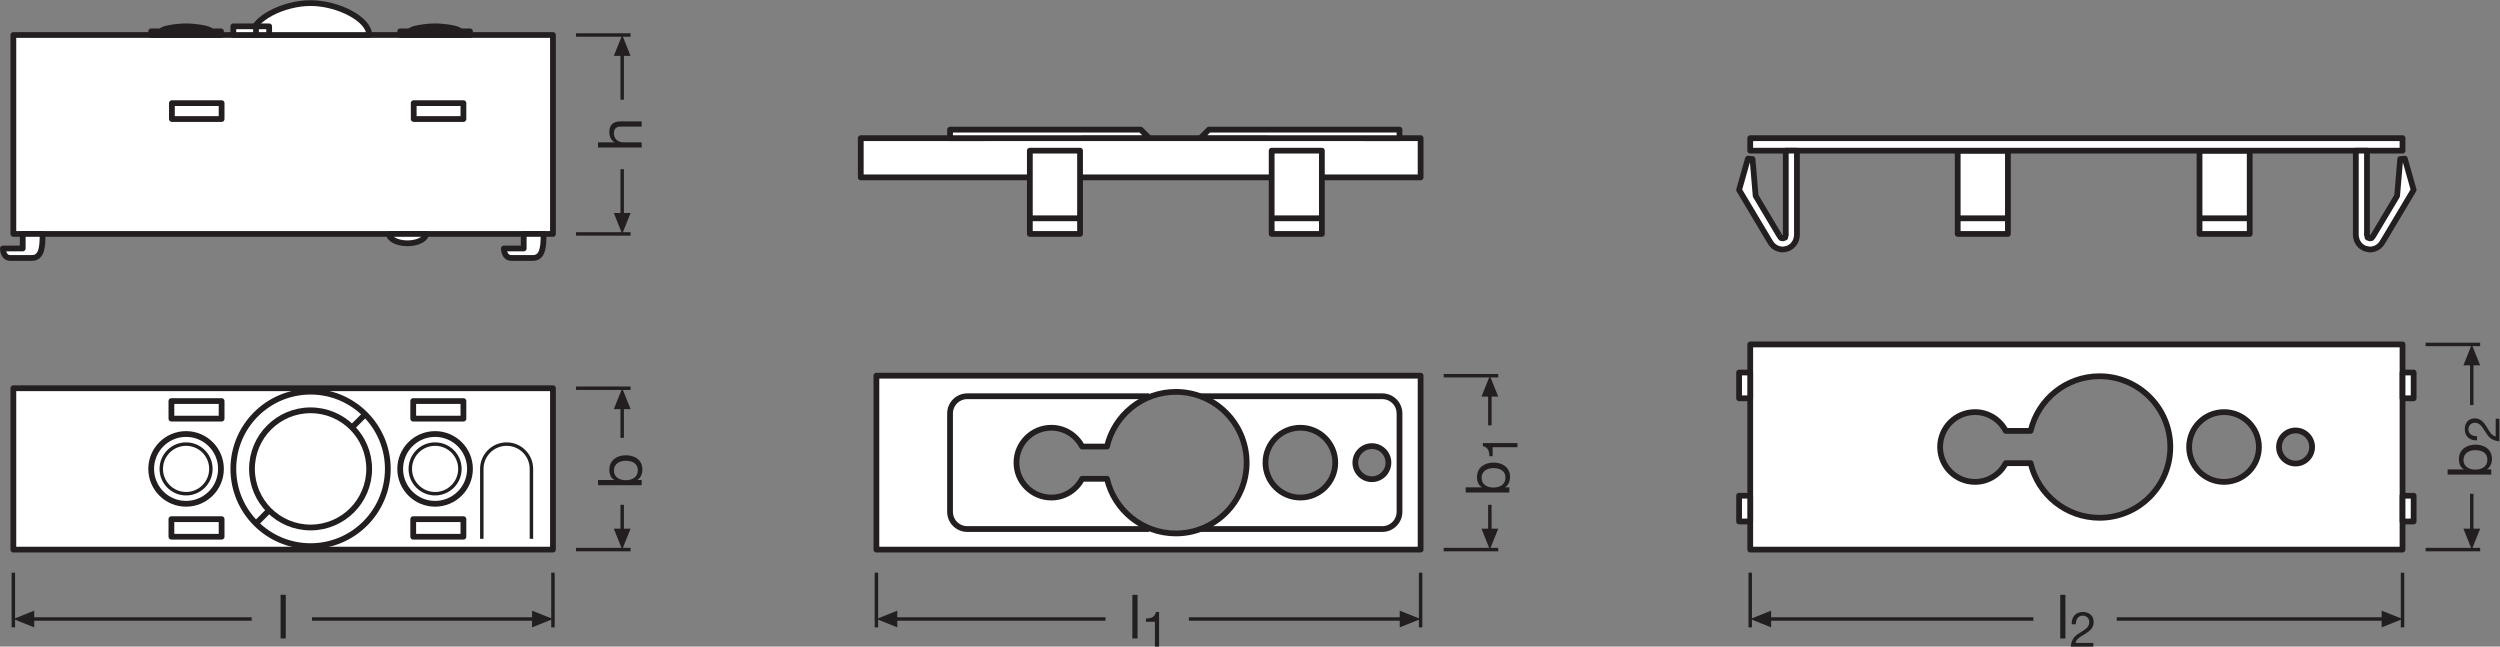<?xml version="1.0" encoding="UTF-8" standalone="no"?>
<svg
   xmlns:dc="http://purl.org/dc/elements/1.1/"
   xmlns:cc="http://creativecommons.org/ns#"
   xmlns:rdf="http://www.w3.org/1999/02/22-rdf-syntax-ns#"
   xmlns:svg="http://www.w3.org/2000/svg"
   xmlns="http://www.w3.org/2000/svg"
   viewBox="0 0 409.32 105.867"
   height="105.867"
   width="409.32"
   xml:space="preserve"
   id="svg2"
   version="1.1"><rect x="0" y="0" width="409.32" height="105.867" fill="#808080" stroke="none"/><defs
     id="defs6" /><g
     transform="matrix(1.333,0,0,-1.333,0,105.867)"
     id="g10"><g
       transform="scale(0.1)"
       id="g12"><path
         id="path14"
         style="fill:none;stroke:#231f20;stroke-width:4.252;stroke-linecap:butt;stroke-linejoin:miter;stroke-miterlimit:3.864;stroke-dasharray:none;stroke-opacity:1"
         d="m 707.52,751.211 h 66.992" /><path
         id="path16"
         style="fill:#231f20;fill-opacity:1;fill-rule:nonzero;stroke:none"
         d="m 753.945,532.539 10.274,-25.664 10.293,25.664 h -20.567 v 0 0" /><path
         id="path18"
         style="fill:none;stroke:#231f20;stroke-width:4.252;stroke-linecap:butt;stroke-linejoin:round;stroke-miterlimit:3.864;stroke-dasharray:none;stroke-opacity:1"
         d="M 764.219,671.734 V 729.66" /><path
         id="path20"
         style="fill:none;stroke:#231f20;stroke-width:4.252;stroke-linecap:butt;stroke-linejoin:round;stroke-miterlimit:3.864;stroke-dasharray:none;stroke-opacity:1"
         d="m 764.219,528.438 v 57.91" /><path
         id="path22"
         style="fill:#231f20;fill-opacity:1;fill-rule:nonzero;stroke:none"
         d="m 753.945,725.559 10.274,25.652 10.293,-25.652 h -20.567 v 0 0" /><path
         id="path24"
         style="fill:none;stroke:#231f20;stroke-width:4.252;stroke-linecap:butt;stroke-linejoin:miter;stroke-miterlimit:3.864;stroke-dasharray:none;stroke-opacity:1"
         d="m 707.52,506.875 h 66.992" /><path
         id="path26"
         style="fill:none;stroke:#231f20;stroke-width:4.252;stroke-linecap:butt;stroke-linejoin:miter;stroke-miterlimit:3.864;stroke-dasharray:none;stroke-opacity:1"
         d="m 707.52,317.363 h 66.992" /><path
         id="path28"
         style="fill:#231f20;fill-opacity:1;fill-rule:nonzero;stroke:none"
         d="m 753.945,291.699 10.274,25.664 10.293,-25.664 h -20.567 v 0 0" /><path
         id="path30"
         style="fill:none;stroke:#231f20;stroke-width:4.252;stroke-linecap:butt;stroke-linejoin:round;stroke-miterlimit:3.864;stroke-dasharray:none;stroke-opacity:1"
         d="M 764.219,174.172 V 140.715" /><path
         id="path32"
         style="fill:none;stroke:#231f20;stroke-width:4.252;stroke-linecap:butt;stroke-linejoin:round;stroke-miterlimit:3.864;stroke-dasharray:none;stroke-opacity:1"
         d="M 764.219,295.801 V 256.406" /><path
         id="path34"
         style="fill:#231f20;fill-opacity:1;fill-rule:nonzero;stroke:none"
         d="m 753.945,144.816 10.274,-25.656 10.293,25.656 h -20.567 v 0 0" /><path
         id="path36"
         style="fill:none;stroke:#231f20;stroke-width:4.252;stroke-linecap:butt;stroke-linejoin:miter;stroke-miterlimit:3.864;stroke-dasharray:none;stroke-opacity:1"
         d="m 707.52,119.16 h 66.992" /><path
         id="path38"
         style="fill:none;stroke:#231f20;stroke-width:4.252;stroke-linecap:butt;stroke-linejoin:miter;stroke-miterlimit:3.864;stroke-dasharray:none;stroke-opacity:1"
         d="m 1773.24,332.727 h 66.99" /><path
         id="path40"
         style="fill:#231f20;fill-opacity:1;fill-rule:nonzero;stroke:none"
         d="m 1819.67,307.063 10.27,25.664 10.29,-25.664 h -20.56 v 0 0" /><path
         id="path42"
         style="fill:none;stroke:#231f20;stroke-width:4.252;stroke-linecap:butt;stroke-linejoin:round;stroke-miterlimit:3.864;stroke-dasharray:none;stroke-opacity:1"
         d="M 1829.94,174.172 V 140.715" /><path
         id="path44"
         style="fill:none;stroke:#231f20;stroke-width:4.252;stroke-linecap:butt;stroke-linejoin:round;stroke-miterlimit:3.864;stroke-dasharray:none;stroke-opacity:1"
         d="M 1829.94,311.16 V 271.77" /><path
         id="path46"
         style="fill:#231f20;fill-opacity:1;fill-rule:nonzero;stroke:none"
         d="m 1819.67,144.816 10.27,-25.656 10.29,25.656 h -20.56 v 0 0" /><path
         id="path48"
         style="fill:none;stroke:#231f20;stroke-width:4.252;stroke-linecap:butt;stroke-linejoin:miter;stroke-miterlimit:3.864;stroke-dasharray:none;stroke-opacity:1"
         d="m 1773.24,119.16 h 66.99" /><path
         id="path50"
         style="fill:none;stroke:#231f20;stroke-width:4.252;stroke-linecap:butt;stroke-linejoin:miter;stroke-miterlimit:3.864;stroke-dasharray:none;stroke-opacity:1"
         d="m 2979.3,371.152 h 66.99" /><path
         id="path52"
         style="fill:#231f20;fill-opacity:1;fill-rule:nonzero;stroke:none"
         d="m 3025.72,345.488 10.28,25.664 10.29,-25.664 h -20.57 v 0 0" /><path
         id="path54"
         style="fill:none;stroke:#231f20;stroke-width:4.252;stroke-linecap:butt;stroke-linejoin:round;stroke-miterlimit:3.864;stroke-dasharray:none;stroke-opacity:1"
         d="m 3036,187.715 v -47" /><path
         id="path56"
         style="fill:none;stroke:#231f20;stroke-width:4.252;stroke-linecap:butt;stroke-linejoin:round;stroke-miterlimit:3.864;stroke-dasharray:none;stroke-opacity:1"
         d="M 3036,349.59 V 296.641" /><path
         id="path58"
         style="fill:#231f20;fill-opacity:1;fill-rule:nonzero;stroke:none"
         d="m 3025.72,144.816 10.28,-25.656 10.29,25.656 h -20.57 v 0 0" /><path
         id="path60"
         style="fill:none;stroke:#231f20;stroke-width:4.252;stroke-linecap:butt;stroke-linejoin:miter;stroke-miterlimit:3.864;stroke-dasharray:none;stroke-opacity:1"
         d="m 2979.3,119.16 h 66.99" /><path
         id="path62"
         style="fill:none;stroke:#231f20;stroke-width:4.252;stroke-linecap:butt;stroke-linejoin:miter;stroke-miterlimit:3.864;stroke-dasharray:none;stroke-opacity:1"
         d="M 679.172,90.812 V 23.613" /><path
         id="path64"
         style="fill:#231f20;fill-opacity:1;fill-rule:nonzero;stroke:none"
         d="M 653.508,44.18 679.172,33.906 653.508,23.613 Z" /><path
         id="path66"
         style="fill:none;stroke:#231f20;stroke-width:4.252;stroke-linecap:butt;stroke-linejoin:round;stroke-miterlimit:3.864;stroke-dasharray:none;stroke-opacity:1"
         d="M 309.148,33.906 H 37.941" /><path
         id="path68"
         style="fill:none;stroke:#231f20;stroke-width:4.252;stroke-linecap:butt;stroke-linejoin:round;stroke-miterlimit:3.864;stroke-dasharray:none;stroke-opacity:1"
         d="M 657.605,33.906 H 383.191" /><path
         id="path70"
         style="fill:#231f20;fill-opacity:1;fill-rule:nonzero;stroke:none"
         d="M 42.039,44.18 16.398,33.906 42.039,23.613 Z" /><path
         id="path72"
         style="fill:none;stroke:#231f20;stroke-width:4.252;stroke-linecap:butt;stroke-linejoin:miter;stroke-miterlimit:3.864;stroke-dasharray:none;stroke-opacity:1"
         d="M 16.398,90.812 V 23.613" /><path
         id="path74"
         style="fill:none;stroke:#231f20;stroke-width:4.252;stroke-linecap:butt;stroke-linejoin:miter;stroke-miterlimit:3.864;stroke-dasharray:none;stroke-opacity:1"
         d="M 1744.89,90.812 V 23.613" /><path
         id="path76"
         style="fill:#231f20;fill-opacity:1;fill-rule:nonzero;stroke:none"
         d="m 1719.23,44.18 25.66,-10.273 -25.66,-10.293 z" /><path
         id="path78"
         style="fill:none;stroke:#231f20;stroke-width:4.252;stroke-linecap:butt;stroke-linejoin:round;stroke-miterlimit:3.864;stroke-dasharray:none;stroke-opacity:1"
         d="M 1357.85,33.906 H 1098" /><path
         id="path80"
         style="fill:none;stroke:#231f20;stroke-width:4.252;stroke-linecap:butt;stroke-linejoin:round;stroke-miterlimit:3.864;stroke-dasharray:none;stroke-opacity:1"
         d="M 1723.33,33.906 H 1460.27" /><path
         id="path82"
         style="fill:#231f20;fill-opacity:1;fill-rule:nonzero;stroke:none"
         d="m 1102.1,44.18 -25.64,-10.273 25.64,-10.293 z" /><path
         id="path84"
         style="fill:none;stroke:#231f20;stroke-width:4.252;stroke-linecap:butt;stroke-linejoin:miter;stroke-miterlimit:3.864;stroke-dasharray:none;stroke-opacity:1"
         d="M 1076.46,90.812 V 23.613" /><path
         id="path86"
         style="fill:none;stroke:#231f20;stroke-width:4.252;stroke-linecap:butt;stroke-linejoin:miter;stroke-miterlimit:3.864;stroke-dasharray:none;stroke-opacity:1"
         d="M 2950.95,90.812 V 23.613" /><path
         id="path88"
         style="fill:#231f20;fill-opacity:1;fill-rule:nonzero;stroke:none"
         d="m 2925.28,44.18 25.67,-10.273 -25.67,-10.293 z" /><path
         id="path90"
         style="fill:none;stroke:#231f20;stroke-width:4.252;stroke-linecap:butt;stroke-linejoin:round;stroke-miterlimit:3.864;stroke-dasharray:none;stroke-opacity:1"
         d="M 2497.52,33.906 H 2171.28" /><path
         id="path92"
         style="fill:none;stroke:#231f20;stroke-width:4.252;stroke-linecap:butt;stroke-linejoin:round;stroke-miterlimit:3.864;stroke-dasharray:none;stroke-opacity:1"
         d="M 2929.38,33.906 H 2599.94" /><path
         id="path94"
         style="fill:#231f20;fill-opacity:1;fill-rule:nonzero;stroke:none"
         d="m 2175.38,44.18 -25.64,-10.273 25.64,-10.293 z" /><path
         id="path96"
         style="fill:none;stroke:#231f20;stroke-width:4.252;stroke-linecap:butt;stroke-linejoin:miter;stroke-miterlimit:3.864;stroke-dasharray:none;stroke-opacity:1"
         d="M 2149.74,90.812 V 23.613" /><path
         id="path98"
         style="fill:#ffffff;fill-opacity:1;fill-rule:nonzero;stroke:none"
         d="M 679.172,506.875 H 16.398 V 751.211 H 679.172 V 506.875" /><path
         id="path100"
         style="fill:none;stroke:#231f20;stroke-width:7.087;stroke-linecap:butt;stroke-linejoin:round;stroke-miterlimit:4;stroke-dasharray:none;stroke-opacity:1"
         d="M 679.172,506.875 H 16.398 V 751.211 H 679.172 Z" /><path
         id="path102"
         style="fill:#ffffff;fill-opacity:1;fill-rule:nonzero;stroke:none"
         d="m 667.645,506.875 c 0,-15.105 -0.633,-29.52 -13.141,-29.52 -12.512,0 -19.504,0 -26.508,0 -9.168,0 -9.109,11.661 -9.109,11.661 h 24.375 v 17.859 h 24.383" /><path
         id="path104"
         style="fill:none;stroke:#231f20;stroke-width:7.087;stroke-linecap:butt;stroke-linejoin:round;stroke-miterlimit:4;stroke-dasharray:none;stroke-opacity:1"
         d="m 667.645,506.875 c 0,-15.105 -0.633,-29.52 -13.141,-29.52 -12.512,0 -19.504,0 -26.508,0 -9.168,0 -9.109,11.661 -9.109,11.661 h 24.375 v 17.859 z" /><path
         id="path106"
         style="fill:#ffffff;fill-opacity:1;fill-rule:nonzero;stroke:none"
         d="m 52.305,506.875 c 0,-15.105 -0.637,-29.52 -13.145,-29.52 -12.504,0 -19.504,0 -26.5,0 -9.164,0 -9.117,11.661 -9.117,11.661 H 27.926 v 17.859 h 24.379" /><path
         id="path108"
         style="fill:none;stroke:#231f20;stroke-width:7.087;stroke-linecap:butt;stroke-linejoin:round;stroke-miterlimit:4;stroke-dasharray:none;stroke-opacity:1"
         d="m 52.305,506.875 c 0,-15.105 -0.637,-29.52 -13.145,-29.52 -12.504,0 -19.504,0 -26.5,0 -9.164,0 -9.117,11.661 -9.117,11.661 H 27.926 v 17.859 z" /><path
         id="path110"
         style="fill:#ffffff;fill-opacity:1;fill-rule:nonzero;stroke:none"
         d="m 523.191,506.875 c 0,-6.348 -10.144,-11.504 -22.671,-11.504 -12.54,0 -22.688,5.156 -22.688,11.504 h 45.359" /><path
         id="path112"
         style="fill:none;stroke:#231f20;stroke-width:7.087;stroke-linecap:butt;stroke-linejoin:round;stroke-miterlimit:4;stroke-dasharray:none;stroke-opacity:1"
         d="m 523.191,506.875 c 0,-6.348 -10.144,-11.504 -22.671,-11.504 -12.54,0 -22.688,5.156 -22.688,11.504 z" /><path
         id="path114"
         style="fill:#ffffff;fill-opacity:1;fill-rule:nonzero;stroke:none"
         d="m 272.195,648.008 h -61.05 v 19.504 h 61.05 v -19.504" /><path
         id="path116"
         style="fill:none;stroke:#231f20;stroke-width:7.087;stroke-linecap:butt;stroke-linejoin:round;stroke-miterlimit:4;stroke-dasharray:none;stroke-opacity:1"
         d="m 272.195,648.008 h -61.05 v 19.504 h 61.05 z" /><path
         id="path118"
         style="fill:#ffffff;fill-opacity:1;fill-rule:nonzero;stroke:none"
         d="m 569.211,648.008 h -61.059 v 19.504 h 61.059 v -19.504" /><path
         id="path120"
         style="fill:none;stroke:#231f20;stroke-width:7.087;stroke-linecap:butt;stroke-linejoin:round;stroke-miterlimit:4;stroke-dasharray:none;stroke-opacity:1"
         d="m 569.211,648.008 h -61.059 v 19.504 h 61.059 z" /><path
         id="path122"
         style="fill:#ffffff;fill-opacity:1;fill-rule:nonzero;stroke:none"
         d="m 309.504,751.211 c 0,19.531 38.457,39.211 71.973,39.211 33.523,0 71.968,-19.68 71.968,-39.211 H 309.504" /><path
         id="path124"
         style="fill:none;stroke:#231f20;stroke-width:7.087;stroke-linecap:butt;stroke-linejoin:round;stroke-miterlimit:4;stroke-dasharray:none;stroke-opacity:1"
         d="m 309.504,751.211 c 0,19.531 38.457,39.211 71.973,39.211 33.523,0 71.968,-19.68 71.968,-39.211 z" /><path
         id="path126"
         style="fill:#ffffff;fill-opacity:1;fill-rule:nonzero;stroke:none"
         d="m 271.414,755.703 h -85.723 v -4.492 h 85.723 v 4.492" /><path
         id="path128"
         style="fill:none;stroke:#231f20;stroke-width:7.087;stroke-linecap:butt;stroke-linejoin:round;stroke-miterlimit:4;stroke-dasharray:none;stroke-opacity:1"
         d="m 271.414,755.703 h -85.723 v -4.492 h 85.723 z" /><path
         id="path130"
         style="fill:#ffffff;fill-opacity:1;fill-rule:nonzero;stroke:none"
         d="m 198.074,755.703 c 0,3.391 19.582,6.149 30.481,6.149 10.886,0 30.468,-2.758 30.468,-6.149 h -60.949" /><path
         id="path132"
         style="fill:none;stroke:#231f20;stroke-width:7.087;stroke-linecap:butt;stroke-linejoin:round;stroke-miterlimit:4;stroke-dasharray:none;stroke-opacity:1"
         d="m 198.074,755.703 c 0,3.391 19.582,6.149 30.481,6.149 10.886,0 30.468,-2.758 30.468,-6.149 z" /><path
         id="path134"
         style="fill:#ffffff;fill-opacity:1;fill-rule:nonzero;stroke:none"
         d="m 577.266,755.703 h -85.723 v -4.492 h 85.723 v 4.492" /><path
         id="path136"
         style="fill:none;stroke:#231f20;stroke-width:7.087;stroke-linecap:butt;stroke-linejoin:round;stroke-miterlimit:4;stroke-dasharray:none;stroke-opacity:1"
         d="m 577.266,755.703 h -85.723 v -4.492 h 85.723 z" /><path
         id="path138"
         style="fill:#ffffff;fill-opacity:1;fill-rule:nonzero;stroke:none"
         d="m 503.938,755.703 c 0,3.391 19.578,6.149 30.464,6.149 10.891,0 30.481,-2.758 30.481,-6.149 h -60.945" /><path
         id="path140"
         style="fill:none;stroke:#231f20;stroke-width:7.087;stroke-linecap:butt;stroke-linejoin:round;stroke-miterlimit:4;stroke-dasharray:none;stroke-opacity:1"
         d="m 503.938,755.703 c 0,3.391 19.578,6.149 30.464,6.149 10.891,0 30.481,-2.758 30.481,-6.149 z" /><path
         id="path142"
         style="fill:#ffffff;fill-opacity:1;fill-rule:nonzero;stroke:none"
         d="m 286.609,761.852 h 43.989 v -10.641 h -43.989 v 10.641" /><path
         id="path144"
         style="fill:none;stroke:#231f20;stroke-width:7.087;stroke-linecap:butt;stroke-linejoin:round;stroke-miterlimit:4;stroke-dasharray:none;stroke-opacity:1"
         d="m 286.609,761.852 h 43.989 v -10.641 h -43.989 z" /><path
         id="path146"
         style="fill:#ffffff;fill-opacity:1;fill-rule:nonzero;stroke:none"
         d="M 314.426,761.852 V 751.211" /><path
         id="path148"
         style="fill:none;stroke:#231f20;stroke-width:7.087;stroke-linecap:butt;stroke-linejoin:round;stroke-miterlimit:4;stroke-dasharray:none;stroke-opacity:1"
         d="M 314.426,761.852 V 751.211" /><path
         id="path150"
         style="fill:#ffffff;fill-opacity:1;fill-rule:nonzero;stroke:none"
         d="m 1744.89,576.328 h -687.64 v 48.18 h 687.64 v -48.18" /><path
         id="path152"
         style="fill:none;stroke:#231f20;stroke-width:7.087;stroke-linecap:butt;stroke-linejoin:round;stroke-miterlimit:4;stroke-dasharray:none;stroke-opacity:1"
         d="m 1744.89,576.328 h -687.64 v 48.18 h 687.64 z" /><path
         id="path154"
         style="fill:#ffffff;fill-opacity:1;fill-rule:nonzero;stroke:none"
         d="m 1166.91,624.508 v 10.449 h 234.16 l 10.39,-10.383 -244.55,-0.066" /><path
         id="path156"
         style="fill:none;stroke:#231f20;stroke-width:7.087;stroke-linecap:butt;stroke-linejoin:round;stroke-miterlimit:4;stroke-dasharray:none;stroke-opacity:1"
         d="m 1166.91,624.508 v 10.449 h 234.16 l 10.39,-10.383 z" /><path
         id="path158"
         style="fill:#ffffff;fill-opacity:1;fill-rule:nonzero;stroke:none"
         d="m 1718.96,624.508 v 10.449 H 1484.8 l -10.38,-10.383 244.54,-0.066" /><path
         id="path160"
         style="fill:none;stroke:#231f20;stroke-width:7.087;stroke-linecap:butt;stroke-linejoin:round;stroke-miterlimit:4;stroke-dasharray:none;stroke-opacity:1"
         d="m 1718.96,624.508 v 10.449 H 1484.8 l -10.38,-10.383 z" /><path
         id="path162"
         style="fill:#ffffff;fill-opacity:1;fill-rule:nonzero;stroke:none"
         d="m 1326.59,506.875 h -61.66 v 102.27 h 61.66 v -102.27" /><path
         id="path164"
         style="fill:none;stroke:#231f20;stroke-width:7.087;stroke-linecap:butt;stroke-linejoin:round;stroke-miterlimit:4;stroke-dasharray:none;stroke-opacity:1"
         d="m 1326.59,506.875 h -61.66 v 102.27 h 61.66 z" /><path
         id="path166"
         style="fill:#ffffff;fill-opacity:1;fill-rule:nonzero;stroke:none"
         d="m 1326.59,526.094 h -61.66" /><path
         id="path168"
         style="fill:none;stroke:#231f20;stroke-width:7.087;stroke-linecap:butt;stroke-linejoin:round;stroke-miterlimit:4;stroke-dasharray:none;stroke-opacity:1"
         d="m 1326.59,526.094 h -61.66" /><path
         id="path170"
         style="fill:#ffffff;fill-opacity:1;fill-rule:nonzero;stroke:none"
         d="m 1623.61,506.875 h -61.67 v 102.27 h 61.67 v -102.27" /><path
         id="path172"
         style="fill:none;stroke:#231f20;stroke-width:7.087;stroke-linecap:butt;stroke-linejoin:round;stroke-miterlimit:4;stroke-dasharray:none;stroke-opacity:1"
         d="m 1623.61,506.875 h -61.67 v 102.27 h 61.67 z" /><path
         id="path174"
         style="fill:#ffffff;fill-opacity:1;fill-rule:nonzero;stroke:none"
         d="m 1623.61,526.094 h -61.67" /><path
         id="path176"
         style="fill:none;stroke:#231f20;stroke-width:7.087;stroke-linecap:butt;stroke-linejoin:round;stroke-miterlimit:4;stroke-dasharray:none;stroke-opacity:1"
         d="m 1623.61,526.094 h -61.67" /><path
         id="path178"
         style="fill:#ffffff;fill-opacity:1;fill-rule:nonzero;stroke:none"
         d="m 2466.24,506.875 h -61.66 v 102.27 h 61.66 v -102.27" /><path
         id="path180"
         style="fill:none;stroke:#231f20;stroke-width:7.087;stroke-linecap:butt;stroke-linejoin:round;stroke-miterlimit:4;stroke-dasharray:none;stroke-opacity:1"
         d="m 2466.24,506.875 h -61.66 v 102.27 h 61.66 z" /><path
         id="path182"
         style="fill:#ffffff;fill-opacity:1;fill-rule:nonzero;stroke:none"
         d="m 2466.24,526.094 h -61.66" /><path
         id="path184"
         style="fill:none;stroke:#231f20;stroke-width:7.087;stroke-linecap:butt;stroke-linejoin:round;stroke-miterlimit:4;stroke-dasharray:none;stroke-opacity:1"
         d="m 2466.24,526.094 h -61.66" /><path
         id="path186"
         style="fill:#ffffff;fill-opacity:1;fill-rule:nonzero;stroke:none"
         d="m 2763.25,506.875 h -61.66 v 102.27 h 61.66 v -102.27" /><path
         id="path188"
         style="fill:none;stroke:#231f20;stroke-width:7.087;stroke-linecap:butt;stroke-linejoin:round;stroke-miterlimit:4;stroke-dasharray:none;stroke-opacity:1"
         d="m 2763.25,506.875 h -61.66 v 102.27 h 61.66 z" /><path
         id="path190"
         style="fill:#ffffff;fill-opacity:1;fill-rule:nonzero;stroke:none"
         d="m 2763.25,526.094 h -61.66" /><path
         id="path192"
         style="fill:none;stroke:#231f20;stroke-width:7.087;stroke-linecap:butt;stroke-linejoin:round;stroke-miterlimit:4;stroke-dasharray:none;stroke-opacity:1"
         d="m 2763.25,526.094 h -61.66" /><path
         id="path194"
         style="fill:#ffffff;fill-opacity:1;fill-rule:nonzero;stroke:none"
         d="m 2950.95,609.145 h -801.21 v 15.363 h 801.21 v -15.363" /><path
         id="path196"
         style="fill:none;stroke:#231f20;stroke-width:7.087;stroke-linecap:butt;stroke-linejoin:round;stroke-miterlimit:4;stroke-dasharray:none;stroke-opacity:1"
         d="m 2950.95,609.145 h -801.21 v 15.363 h 801.21 z" /><path
         id="path198"
         style="fill:#ffffff;fill-opacity:1;fill-rule:nonzero;stroke:none"
         d="m 2907.14,506.504 c 0,0.019 0,-0.051 0,-0.066 v 0.027 z m 56.83,56.633 -10.22,36.211 -5.63,-0.481 -3.83,-45.234 -19.05,-31.934 -6.53,-10.937 c -1.98,-3.235 -4.92,-8.633 -5.47,-8.504 -0.36,-0.371 -0.51,-0.313 -0.4,-0.363 0.55,-0.215 -1.35,-0.332 -2.19,-0.457 0.47,0.464 -1.3,-0.098 -1.5,0.691 -1.04,0.469 -0.4,0.644 -1.14,0.281 -0.26,0.742 -0.44,2.004 -0.65,2.981 l -0.09,0.449 v 1.355 101.95 h -13.71 v -101.95 -1.597 -0.403 l 0.18,-1.55 0.04,-0.2 0.16,-0.781 c 0.24,-1.094 0.35,-1.969 0.7,-3.219 1.62,-3.925 4.35,-7.531 7.31,-8.965 1.44,-1.093 3,-1.769 4.78,-2.023 1.97,-0.273 2.91,-0.887 5.73,-0.605 1.24,0.253 1.56,-0.008 4,0.847 2.12,0.664 3.9,1.633 5.13,2.699 2.87,2 4.85,5.586 5.62,6.883 l 3.27,5.469 6.52,10.938 26.12,43.789 1.48,2.48 -0.63,2.18" /><path
         id="path200"
         style="fill:none;stroke:#231f20;stroke-width:7.087;stroke-linecap:butt;stroke-linejoin:round;stroke-miterlimit:4;stroke-dasharray:none;stroke-opacity:1"
         d="m 2907.14,506.504 c 0,0.019 0,-0.051 0,-0.066 v 0.027 z m 56.83,56.633 -10.22,36.211 -5.63,-0.481 -3.83,-45.234 -19.05,-31.934 -6.53,-10.937 c -1.98,-3.235 -4.92,-8.633 -5.47,-8.504 -0.36,-0.371 -0.51,-0.313 -0.4,-0.363 0.55,-0.215 -1.35,-0.332 -2.19,-0.457 0.47,0.464 -1.3,-0.098 -1.5,0.691 -1.04,0.469 -0.4,0.644 -1.14,0.281 -0.26,0.742 -0.44,2.004 -0.65,2.981 l -0.09,0.449 v 1.355 101.95 h -13.71 v -101.95 -1.597 -0.403 l 0.18,-1.55 0.04,-0.2 0.16,-0.781 c 0.24,-1.094 0.35,-1.969 0.7,-3.219 1.62,-3.925 4.35,-7.531 7.31,-8.965 1.44,-1.093 3,-1.769 4.78,-2.023 1.97,-0.273 2.91,-0.887 5.73,-0.605 1.24,0.253 1.56,-0.008 4,0.847 2.12,0.664 3.9,1.633 5.13,2.699 2.87,2 4.85,5.586 5.62,6.883 l 3.27,5.469 6.52,10.938 26.12,43.789 1.48,2.48 z" /><path
         id="path202"
         style="fill:#ffffff;fill-opacity:1;fill-rule:nonzero;stroke:none"
         d="m 2193.54,506.465 v -0.027 c 0,0.015 0,0.085 0,0.066 z m -57.47,54.492 1.49,-2.48 26.11,-43.789 6.53,-10.938 3.27,-5.469 c 0.76,-1.297 2.74,-4.883 5.61,-6.883 1.23,-1.066 3.01,-2.035 5.13,-2.699 2.44,-0.855 2.75,-0.594 4,-0.847 2.83,-0.282 3.76,0.332 5.74,0.605 1.77,0.254 3.34,0.93 4.77,2.023 2.95,1.434 5.69,5.04 7.32,8.965 0.35,1.25 0.45,2.125 0.7,3.219 l 0.15,0.781 0.04,0.2 0.18,1.55 v 0.403 1.597 101.95 h -13.7 v -101.95 -1.355 l -0.1,-0.449 c -0.21,-0.977 -0.4,-2.239 -0.64,-2.981 -0.75,0.363 -0.1,0.188 -1.15,-0.281 -0.19,-0.789 -1.97,-0.227 -1.51,-0.691 -0.83,0.125 -2.72,0.242 -2.19,0.457 0.11,0.05 -0.04,-0.008 -0.39,0.363 -0.55,-0.129 -3.48,5.269 -5.48,8.504 l -6.52,10.937 -19.04,31.934 -3.83,45.234 -5.64,0.481 -10.22,-36.211 -0.63,-2.18" /><path
         id="path204"
         style="fill:none;stroke:#231f20;stroke-width:7.087;stroke-linecap:butt;stroke-linejoin:round;stroke-miterlimit:4;stroke-dasharray:none;stroke-opacity:1"
         d="m 2193.54,506.465 v -0.027 c 0,0.015 0,0.085 0,0.066 z m -57.47,54.492 1.49,-2.48 26.11,-43.789 6.53,-10.938 3.27,-5.469 c 0.76,-1.297 2.74,-4.883 5.61,-6.883 1.23,-1.066 3.01,-2.035 5.13,-2.699 2.44,-0.855 2.75,-0.594 4,-0.847 2.83,-0.282 3.76,0.332 5.74,0.605 1.77,0.254 3.34,0.93 4.77,2.023 2.95,1.434 5.69,5.04 7.32,8.965 0.35,1.25 0.45,2.125 0.7,3.219 l 0.15,0.781 0.04,0.2 0.18,1.55 v 0.403 1.597 101.95 h -13.7 v -101.95 -1.355 l -0.1,-0.449 c -0.21,-0.977 -0.4,-2.239 -0.64,-2.981 -0.75,0.363 -0.1,0.188 -1.15,-0.281 -0.19,-0.789 -1.97,-0.227 -1.51,-0.691 -0.83,0.125 -2.72,0.242 -2.19,0.457 0.11,0.05 -0.04,-0.008 -0.39,0.363 -0.55,-0.129 -3.48,5.269 -5.48,8.504 l -6.52,10.937 -19.04,31.934 -3.83,45.234 -5.64,0.481 -10.22,-36.211 z" /><path
         id="path206"
         style="fill:#ffffff;fill-opacity:1;fill-rule:nonzero;stroke:none"
         d="M 679.172,119.16 H 16.398 V 317.363 H 679.172 V 119.16" /><path
         id="path208"
         style="fill:none;stroke:#231f20;stroke-width:7.087;stroke-linecap:butt;stroke-linejoin:round;stroke-miterlimit:4;stroke-dasharray:none;stroke-opacity:1"
         d="M 679.172,119.16 H 16.398 V 317.363 H 679.172 Z" /><path
         id="path210"
         style="fill:#ffffff;fill-opacity:1;fill-rule:nonzero;stroke:none"
         d="m 272.195,280 h -61.668 v 21.582 h 61.668 V 280" /><path
         id="path212"
         style="fill:none;stroke:#231f20;stroke-width:7.087;stroke-linecap:butt;stroke-linejoin:round;stroke-miterlimit:4;stroke-dasharray:none;stroke-opacity:1"
         d="m 272.195,280 h -61.668 v 21.582 h 61.668 z" /><path
         id="path214"
         style="fill:#ffffff;fill-opacity:1;fill-rule:nonzero;stroke:none"
         d="m 569.211,280 h -61.66 v 21.582 h 61.66 V 280" /><path
         id="path216"
         style="fill:none;stroke:#231f20;stroke-width:7.087;stroke-linecap:butt;stroke-linejoin:round;stroke-miterlimit:4;stroke-dasharray:none;stroke-opacity:1"
         d="m 569.211,280 h -61.66 v 21.582 h 61.66 z" /><path
         id="path218"
         style="fill:#ffffff;fill-opacity:1;fill-rule:nonzero;stroke:none"
         d="m 272.195,156.543 h -61.668 v -21.582 h 61.668 v 21.582" /><path
         id="path220"
         style="fill:none;stroke:#231f20;stroke-width:7.087;stroke-linecap:butt;stroke-linejoin:round;stroke-miterlimit:4;stroke-dasharray:none;stroke-opacity:1"
         d="m 272.195,156.543 h -61.668 v -21.582 h 61.668 z" /><path
         id="path222"
         style="fill:#ffffff;fill-opacity:1;fill-rule:nonzero;stroke:none"
         d="m 569.211,156.543 h -61.66 v -21.582 h 61.66 v 21.582" /><path
         id="path224"
         style="fill:none;stroke:#231f20;stroke-width:7.087;stroke-linecap:butt;stroke-linejoin:round;stroke-miterlimit:4;stroke-dasharray:none;stroke-opacity:1"
         d="m 569.211,156.543 h -61.66 v -21.582 h 61.66 z" /><path
         id="path226"
         style="fill:none;stroke:#231f20;stroke-width:4.252;stroke-linecap:butt;stroke-linejoin:round;stroke-miterlimit:4;stroke-dasharray:none;stroke-opacity:1"
         d="m 259.023,218.273 c 0,-16.828 -13.64,-30.48 -30.468,-30.48 -16.825,0 -30.481,13.652 -30.481,30.48 0,16.817 13.656,30.457 30.481,30.457 16.828,0 30.468,-13.64 30.468,-30.457 z" /><path
         id="path228"
         style="fill:none;stroke:#231f20;stroke-width:7.087;stroke-linecap:butt;stroke-linejoin:round;stroke-miterlimit:4;stroke-dasharray:none;stroke-opacity:1"
         d="m 271.414,218.273 c 0,-23.664 -19.195,-42.863 -42.859,-42.863 -23.66,0 -42.864,19.199 -42.864,42.863 0,23.653 19.204,42.848 42.864,42.848 23.664,0 42.859,-19.195 42.859,-42.848 z" /><path
         id="path230"
         style="fill:none;stroke:#231f20;stroke-width:4.252;stroke-linecap:butt;stroke-linejoin:round;stroke-miterlimit:4;stroke-dasharray:none;stroke-opacity:1"
         d="m 503.938,218.273 c 0,-16.828 13.64,-30.48 30.464,-30.48 16.828,0 30.481,13.652 30.481,30.48 0,16.817 -13.653,30.457 -30.481,30.457 -16.824,0 -30.464,-13.64 -30.464,-30.457 z" /><path
         id="path232"
         style="fill:none;stroke:#231f20;stroke-width:4.252;stroke-linecap:butt;stroke-linejoin:round;stroke-miterlimit:4;stroke-dasharray:none;stroke-opacity:1"
         d="m 591.785,132.441 v 85.832 c 0,16.817 13.653,30.457 30.481,30.457 16.828,0 30.468,-13.64 30.468,-30.457 v -85.832" /><path
         id="path234"
         style="fill:none;stroke:#231f20;stroke-width:7.087;stroke-linecap:butt;stroke-linejoin:round;stroke-miterlimit:4;stroke-dasharray:none;stroke-opacity:1"
         d="m 491.543,218.273 c 0,-23.664 19.199,-42.863 42.859,-42.863 23.664,0 42.864,19.199 42.864,42.863 0,23.653 -19.2,42.848 -42.864,42.848 -23.66,0 -42.859,-19.195 -42.859,-42.848 z" /><path
         id="path236"
         style="fill:none;stroke:#231f20;stroke-width:7.087;stroke-linecap:butt;stroke-linejoin:round;stroke-miterlimit:4;stroke-dasharray:none;stroke-opacity:1"
         d="m 453.445,218.273 c 0,-39.738 -32.234,-71.972 -71.968,-71.972 -39.719,0 -71.973,32.234 -71.973,71.972 0,39.723 32.254,71.961 71.973,71.961 39.734,0 71.968,-32.238 71.968,-71.961 z" /><path
         id="path238"
         style="fill:none;stroke:#231f20;stroke-width:7.087;stroke-linecap:butt;stroke-linejoin:round;stroke-miterlimit:4;stroke-dasharray:none;stroke-opacity:1"
         d="m 476.348,218.273 c 0,-52.375 -42.493,-94.867 -94.871,-94.867 -52.368,0 -94.868,42.492 -94.868,94.867 0,52.364 42.5,94.852 94.868,94.852 52.378,0 94.871,-42.488 94.871,-94.852 z" /><path
         id="path240"
         style="fill:#ffffff;fill-opacity:1;fill-rule:nonzero;stroke:none"
         d="m 314.426,151.211 16.172,16.184" /><path
         id="path242"
         style="fill:none;stroke:#231f20;stroke-width:7.087;stroke-linecap:butt;stroke-linejoin:round;stroke-miterlimit:4;stroke-dasharray:none;stroke-opacity:1"
         d="m 314.426,151.211 16.172,16.184" /><path
         id="path244"
         style="fill:#ffffff;fill-opacity:1;fill-rule:nonzero;stroke:none"
         d="m 448.535,285.332 -16.18,-16.18" /><path
         id="path246"
         style="fill:none;stroke:#231f20;stroke-width:7.087;stroke-linecap:butt;stroke-linejoin:round;stroke-miterlimit:4;stroke-dasharray:none;stroke-opacity:1"
         d="m 448.535,285.332 -16.18,-16.18" /><path
         id="path248"
         style="fill:#ffffff;fill-opacity:1;fill-rule:nonzero;stroke:none"
         d="m 1685.05,205.625 c -11.22,0 -20.32,9.094 -20.32,20.32 0,11.211 9.1,20.305 20.32,20.305 11.22,0 20.32,-9.094 20.32,-20.305 0,-11.226 -9.1,-20.32 -20.32,-20.32 z m -87.86,-22.551 c -23.66,0 -42.86,19.211 -42.86,42.871 0,23.645 19.2,42.856 42.86,42.856 23.66,0 42.86,-19.211 42.86,-42.856 0,-23.66 -19.2,-42.871 -42.86,-42.871 z m -152.92,-44.07 c -41.17,0 -75.6,28.672 -84.59,67.101 h -30.57 c -7.17,-13.625 -21.31,-23.031 -37.77,-23.031 -23.66,0 -42.86,19.211 -42.86,42.871 0,23.645 19.2,42.856 42.86,42.856 16.48,0 30.61,-9.406 37.8,-23.059 h 30.54 c 8.97,38.449 43.41,67.117 84.59,67.117 48.01,0 86.94,-38.921 86.94,-86.914 0,-48.015 -38.93,-86.941 -86.94,-86.941 z M 1076.46,332.727 V 119.16 h 668.43 v 213.567 h -668.43" /><path
         id="path250"
         style="fill:none;stroke:#231f20;stroke-width:7.087;stroke-linecap:butt;stroke-linejoin:round;stroke-miterlimit:4;stroke-dasharray:none;stroke-opacity:1"
         d="m 1685.05,205.625 c -11.22,0 -20.32,9.094 -20.32,20.32 0,11.211 9.1,20.305 20.32,20.305 11.22,0 20.32,-9.094 20.32,-20.305 0,-11.226 -9.1,-20.32 -20.32,-20.32 z m -87.86,-22.551 c -23.66,0 -42.86,19.211 -42.86,42.871 0,23.645 19.2,42.856 42.86,42.856 23.66,0 42.86,-19.211 42.86,-42.856 0,-23.66 -19.2,-42.871 -42.86,-42.871 z m -152.92,-44.07 c -41.17,0 -75.6,28.672 -84.59,67.101 h -30.57 c -7.17,-13.625 -21.31,-23.031 -37.77,-23.031 -23.66,0 -42.86,19.211 -42.86,42.871 0,23.645 19.2,42.856 42.86,42.856 16.48,0 30.61,-9.406 37.8,-23.059 h 30.54 c 8.97,38.449 43.41,67.117 84.59,67.117 48.01,0 86.94,-38.921 86.94,-86.914 0,-48.015 -38.93,-86.941 -86.94,-86.941 z M 1076.46,332.727 V 119.16 h 668.43 v 213.567 z" /><path
         id="path252"
         style="fill:none;stroke:#231f20;stroke-width:7.087;stroke-linecap:butt;stroke-linejoin:round;stroke-miterlimit:4;stroke-dasharray:none;stroke-opacity:1"
         d="m 1411.46,144.395 h -223.37 c -11.7,0 -21.18,9.472 -21.18,21.171 v 120.762 c 0,11.699 9.48,21.172 21.18,21.172 h 223.37" /><path
         id="path254"
         style="fill:none;stroke:#231f20;stroke-width:7.087;stroke-linecap:butt;stroke-linejoin:round;stroke-miterlimit:4;stroke-dasharray:none;stroke-opacity:1"
         d="m 1474.42,144.395 h 223.37 c 11.7,0 21.17,9.472 21.17,21.171 v 120.762 c 0,11.699 -9.47,21.172 -21.17,21.172 h -223.37" /><path
         id="path256"
         style="fill:#ffffff;fill-opacity:1;fill-rule:nonzero;stroke:none"
         d="m 2819.55,224.844 c -11.22,0 -20.32,9.094 -20.32,20.32 0,11.215 9.1,20.305 20.32,20.305 11.23,0 20.33,-9.09 20.33,-20.305 0,-11.226 -9.1,-20.32 -20.33,-20.32 z m -87.85,-22.547 c -23.66,0 -42.86,19.207 -42.86,42.867 0,23.645 19.2,42.856 42.86,42.856 23.66,0 42.86,-19.211 42.86,-42.856 0,-23.66 -19.2,-42.867 -42.86,-42.867 z m -152.93,-44.074 c -41.16,0 -75.59,28.672 -84.59,67.097 h -30.57 c -7.16,-13.621 -21.3,-23.023 -37.77,-23.023 -23.66,0 -42.86,19.207 -42.86,42.867 0,23.645 19.2,42.856 42.86,42.856 16.48,0 30.62,-9.407 37.8,-23.059 h 30.54 c 8.97,38.445 43.41,67.117 84.59,67.117 48.02,0 86.94,-38.926 86.94,-86.914 0,-48.016 -38.92,-86.941 -86.94,-86.941 z M 2149.74,371.152 V 119.16 h 801.21 v 251.992 h -801.21" /><path
         id="path258"
         style="fill:none;stroke:#231f20;stroke-width:7.087;stroke-linecap:butt;stroke-linejoin:round;stroke-miterlimit:4;stroke-dasharray:none;stroke-opacity:1"
         d="m 2819.55,224.844 c -11.22,0 -20.32,9.094 -20.32,20.32 0,11.215 9.1,20.305 20.32,20.305 11.23,0 20.33,-9.09 20.33,-20.305 0,-11.226 -9.1,-20.32 -20.33,-20.32 z m -87.85,-22.547 c -23.66,0 -42.86,19.207 -42.86,42.867 0,23.645 19.2,42.856 42.86,42.856 23.66,0 42.86,-19.211 42.86,-42.856 0,-23.66 -19.2,-42.867 -42.86,-42.867 z m -152.93,-44.074 c -41.16,0 -75.59,28.672 -84.59,67.097 h -30.57 c -7.16,-13.621 -21.3,-23.023 -37.77,-23.023 -23.66,0 -42.86,19.207 -42.86,42.867 0,23.645 19.2,42.856 42.86,42.856 16.48,0 30.62,-9.407 37.8,-23.059 h 30.54 c 8.97,38.445 43.41,67.117 84.59,67.117 48.02,0 86.94,-38.926 86.94,-86.914 0,-48.016 -38.92,-86.941 -86.94,-86.941 z M 2149.74,371.152 V 119.16 h 801.21 v 251.992 z" /><path
         id="path260"
         style="fill:#ffffff;fill-opacity:1;fill-rule:nonzero;stroke:none"
         d="m 2950.95,304.988 h 13.65 v 31.645 h -13.65 v -31.645" /><path
         id="path262"
         style="fill:none;stroke:#231f20;stroke-width:7.087;stroke-linecap:butt;stroke-linejoin:round;stroke-miterlimit:4;stroke-dasharray:none;stroke-opacity:1"
         d="m 2950.95,304.988 h 13.65 v 31.645 h -13.65 z" /><path
         id="path264"
         style="fill:#ffffff;fill-opacity:1;fill-rule:nonzero;stroke:none"
         d="m 2950.95,185.32 h 13.65 v -31.636 h -13.65 v 31.636" /><path
         id="path266"
         style="fill:none;stroke:#231f20;stroke-width:7.087;stroke-linecap:butt;stroke-linejoin:round;stroke-miterlimit:4;stroke-dasharray:none;stroke-opacity:1"
         d="m 2950.95,185.32 h 13.65 v -31.636 h -13.65 z" /><path
         id="path268"
         style="fill:#ffffff;fill-opacity:1;fill-rule:nonzero;stroke:none"
         d="m 2149.72,304.988 h -13.65 v 31.645 h 13.65 v -31.645" /><path
         id="path270"
         style="fill:none;stroke:#231f20;stroke-width:7.087;stroke-linecap:butt;stroke-linejoin:round;stroke-miterlimit:4;stroke-dasharray:none;stroke-opacity:1"
         d="m 2149.72,304.988 h -13.65 v 31.645 h 13.65 z" /><path
         id="path272"
         style="fill:#ffffff;fill-opacity:1;fill-rule:nonzero;stroke:none"
         d="m 2149.72,185.32 h -13.65 v -31.636 h 13.65 v 31.636" /><path
         id="path274"
         style="fill:none;stroke:#231f20;stroke-width:7.087;stroke-linecap:butt;stroke-linejoin:round;stroke-miterlimit:4;stroke-dasharray:none;stroke-opacity:1"
         d="m 2149.72,185.32 h -13.65 v -31.636 h 13.65 z" /><path
         id="path276"
         style="fill:#231f20;fill-opacity:1;fill-rule:nonzero;stroke:none"
         d="m 734.512,612.988 v 6.375 h 20.508 v 0.16 c -4.747,2.02 -6.622,7.657 -6.622,12.235 0,10.207 5.86,13.359 14.2,13.359 h 25.527 v -6.379 h -26.289 c -4.805,0 -7.793,-3.004 -7.793,-7.879 0,-7.734 5.176,-11.496 12.148,-11.496 h 21.934 v -6.375 h -53.613" /><path
         id="path278"
         style="fill:#231f20;fill-opacity:1;fill-rule:nonzero;stroke:none"
         d="m 754.063,216.25 c 0,-8.633 7.421,-11.863 14.628,-11.863 7.579,0 14.727,3.457 14.727,12.234 0,8.711 -7.441,11.641 -15.02,11.641 -7.285,0 -14.335,-3.75 -14.335,-12.012 z m -19.532,-18.016 v 6.375 h 20.059 v 0.157 c -4.297,2.097 -6.172,6.98 -6.172,12.382 0,11.946 9.473,17.872 20.43,17.872 11.035,0 20.195,-5.86 20.195,-17.715 0,-3.907 -1.504,-9.766 -6.074,-12.539 v -0.157 h 5.176 v -6.375 h -53.614" /><path
         id="path280"
         style="fill:#231f20;fill-opacity:1;fill-rule:nonzero;stroke:none"
         d="m 1819.77,207.246 c 0,-8.633 7.44,-11.863 14.64,-11.863 7.58,0 14.71,3.457 14.71,12.234 0,8.711 -7.42,11.641 -15.02,11.641 -7.26,0 -14.33,-3.75 -14.33,-12.012 z m -19.52,-18.016 v 6.375 h 20.04 v 0.157 c -4.27,2.097 -6.15,6.98 -6.15,12.383 0,11.945 9.45,17.871 20.41,17.871 11.04,0 20.2,-5.86 20.2,-17.715 0,-3.906 -1.49,-9.766 -6.08,-12.539 v -0.157 h 5.18 v -6.375 h -53.6" /><path
         id="path282"
         style="fill:#231f20;fill-opacity:1;fill-rule:nonzero;stroke:none"
         d="m 1863.85,250.02 v -5.098 h -30.45 v -11.035 h -4.08 c 0,5.82 -1.51,11.093 -7.99,12.234 v 3.899 h 42.52" /><path
         id="path284"
         style="fill:#231f20;fill-opacity:1;fill-rule:nonzero;stroke:none"
         d="m 3025.82,229.277 c 0,-8.632 7.42,-11.867 14.63,-11.867 7.58,0 14.73,3.457 14.73,12.238 0,8.711 -7.45,11.641 -15.02,11.641 -7.29,0 -14.34,-3.75 -14.34,-12.012 z m -19.53,-18.015 v 6.375 h 20.06 v 0.156 c -4.3,2.102 -6.17,6.984 -6.17,12.383 0,11.941 9.47,17.871 20.43,17.871 11.03,0 20.19,-5.859 20.19,-17.715 0,-3.906 -1.5,-9.766 -6.07,-12.539 v -0.156 h 5.17 v -6.375 h -53.61" /><path
         id="path286"
         style="fill:#231f20;fill-opacity:1;fill-rule:nonzero;stroke:none"
         d="m 3042.44,253.34 c -8.65,-0.481 -15.06,4.68 -15.06,13.672 0,7.383 4.32,13.308 12.23,13.308 7.5,0 11.21,-5.027 14.57,-10.308 3.18,-5.278 6,-10.969 11.21,-11.938 v 21.828 h 4.51 v -27.761 c -10.02,0.781 -13.79,5.933 -17.4,11.929 -4.49,7.2 -7.01,10.864 -12.95,10.864 -4.61,0 -7.67,-3.723 -7.67,-8.215 0,-5.938 5.46,-8.457 10.56,-8.281 v -5.098" /><path
         id="path288"
         style="fill:#231f20;fill-opacity:1;fill-rule:nonzero;stroke:none"
         d="m 344.641,63.594 h 6.382 V 10 h -6.382 v 53.594" /><path
         id="path290"
         style="fill:#231f20;fill-opacity:1;fill-rule:nonzero;stroke:none"
         d="m 1390.84,63.594 h 6.39 V 10 h -6.39 v 53.594" /><path
         id="path292"
         style="fill:#231f20;fill-opacity:1;fill-rule:nonzero;stroke:none"
         d="m 1423.66,0 h -5.1 v 30.449 h -11.03 v 4.082 c 5.82,0 11.09,1.504 12.24,7.988 h 3.89 V 0" /><path
         id="path294"
         style="fill:#231f20;fill-opacity:1;fill-rule:nonzero;stroke:none"
         d="m 2530.51,63.594 h 6.38 V 10 h -6.38 v 53.594" /><path
         id="path296"
         style="fill:#231f20;fill-opacity:1;fill-rule:nonzero;stroke:none"
         d="m 2544.61,27.461 c -0.47,8.633 4.69,15.059 13.67,15.059 7.38,0 13.32,-4.316 13.32,-12.246 0,-7.5 -5.04,-11.211 -10.31,-14.57 -5.27,-3.184 -10.98,-5.996 -11.93,-11.211 h 21.81 V 0 h -27.75 c 0.78,10 5.94,13.789 11.93,17.383 7.19,4.492 10.86,7.012 10.86,12.949 0,4.629 -3.73,7.676 -8.22,7.676 -5.94,0 -8.46,-5.449 -8.28,-10.547 h -5.1" /></g></g></svg>